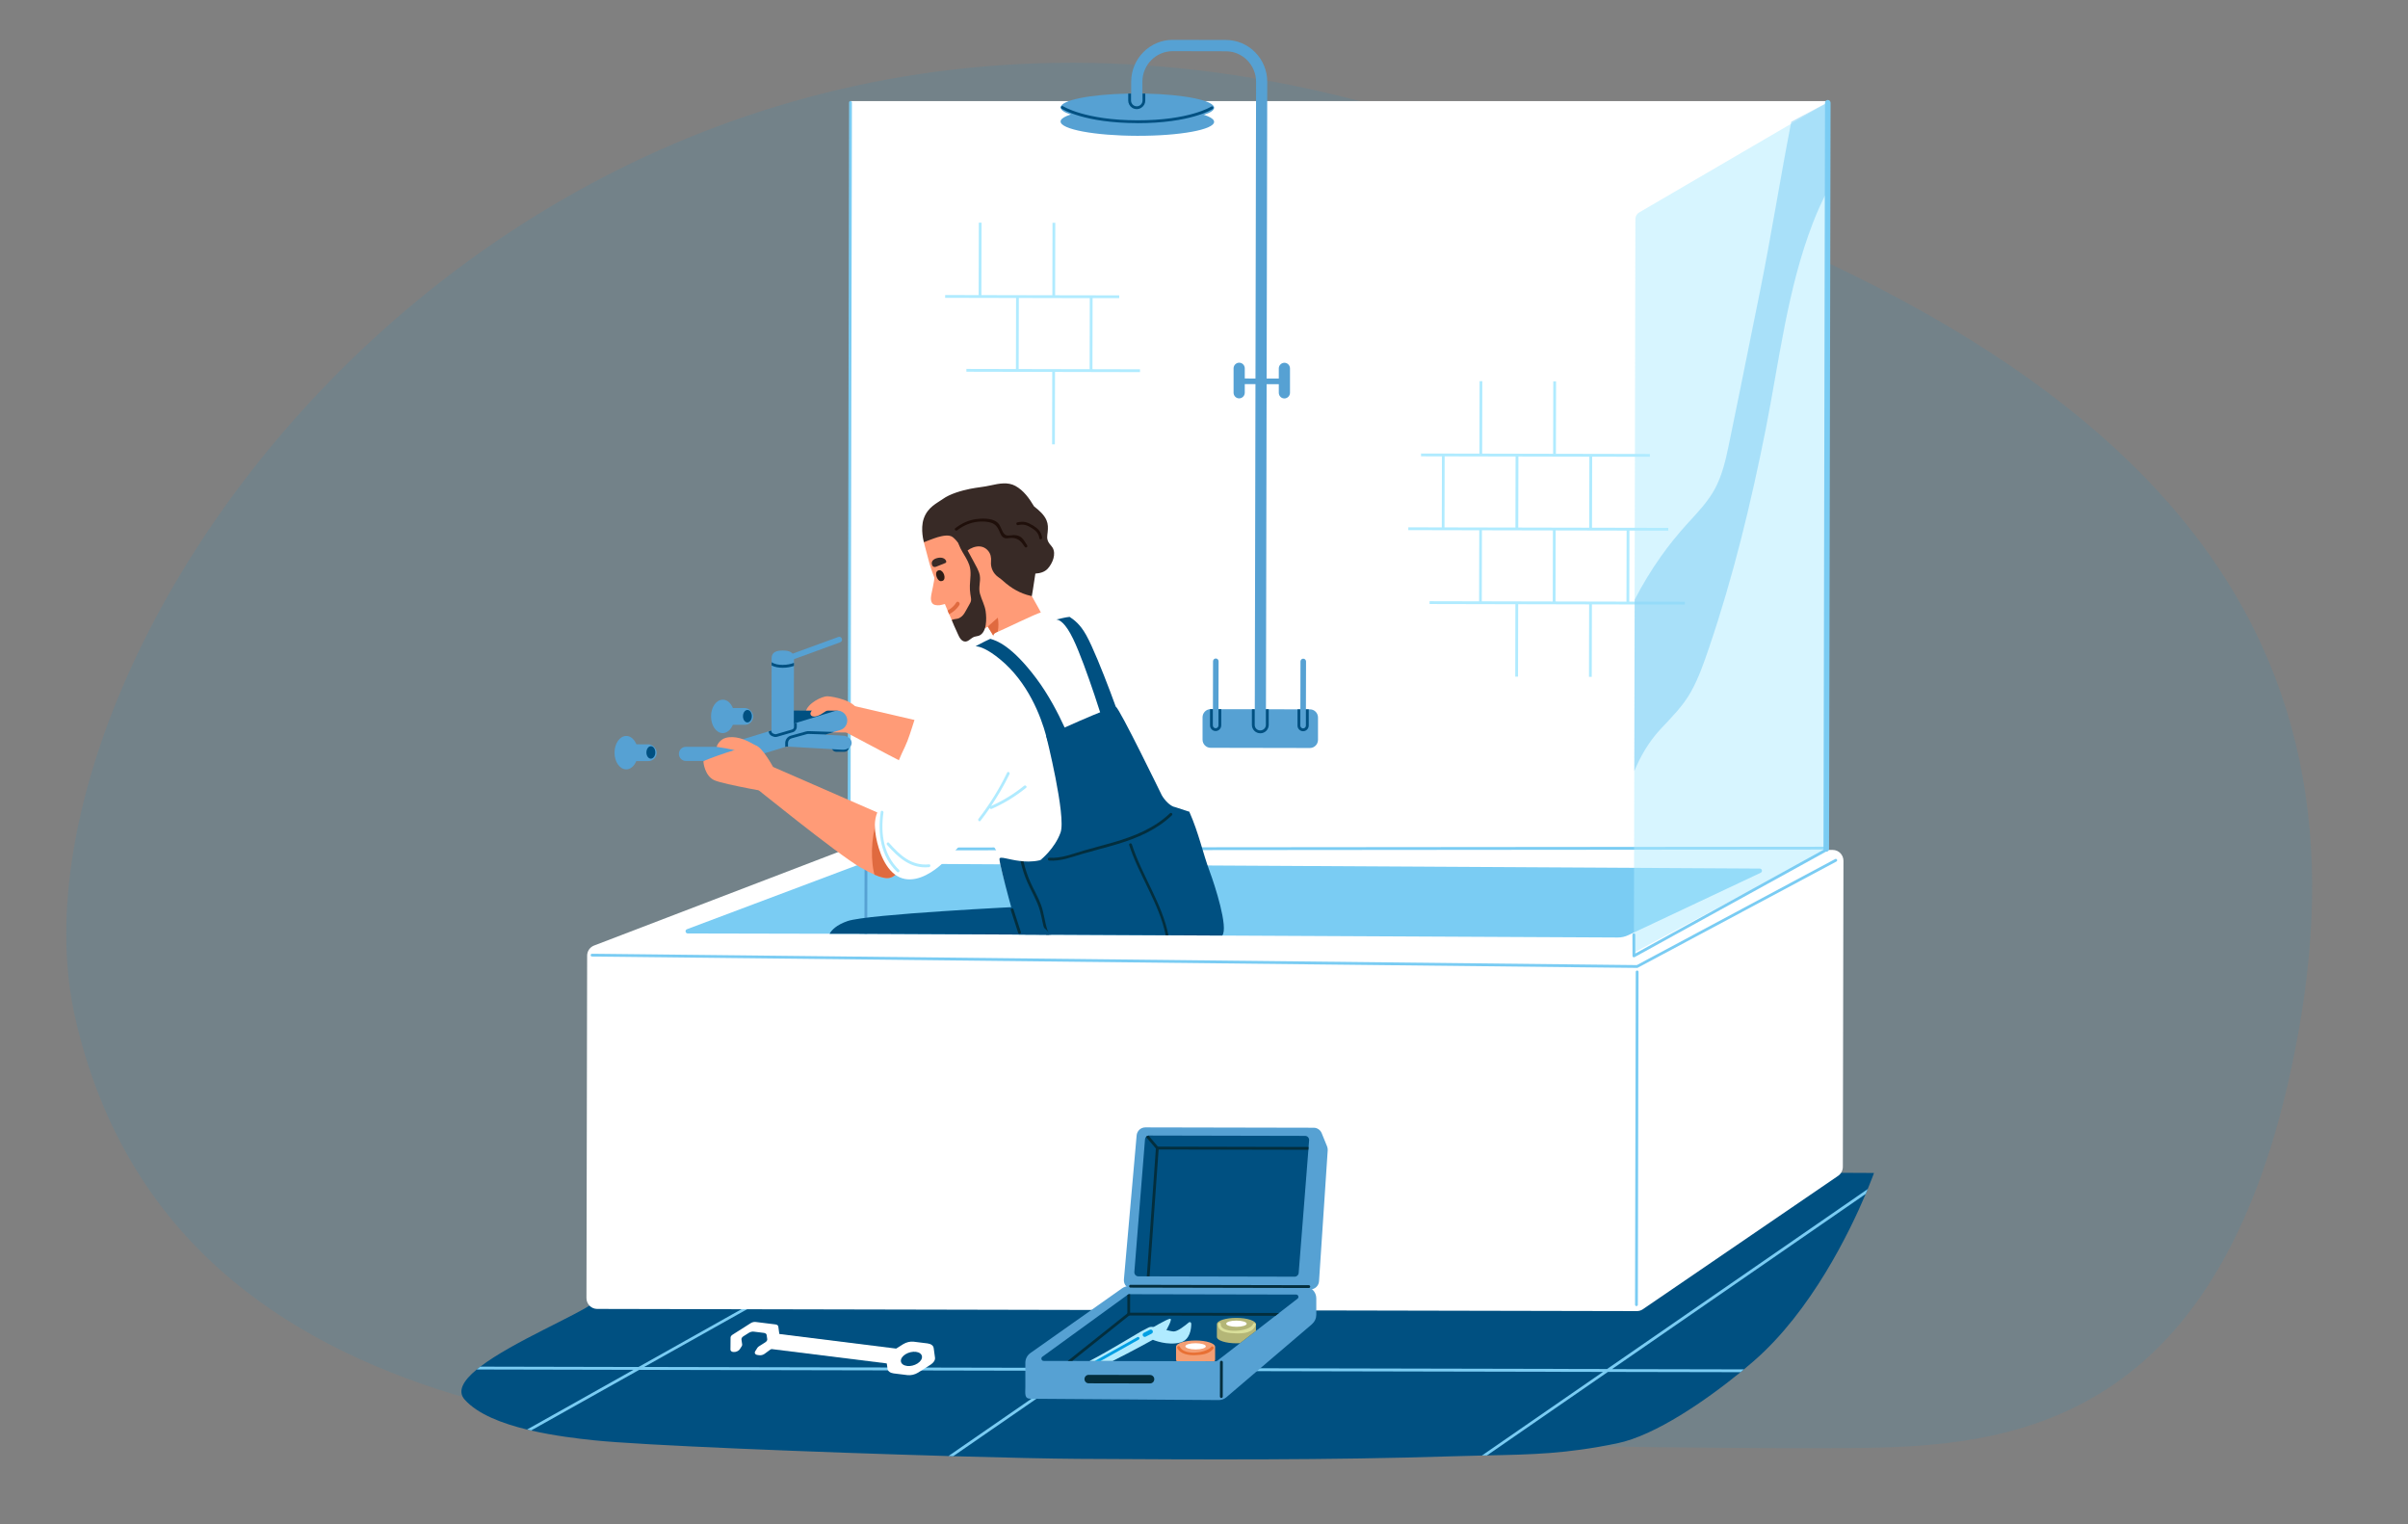 <?xml version="1.0" encoding="UTF-8"?>
<svg xmlns="http://www.w3.org/2000/svg" id="Ebene_1" data-name="Ebene 1" viewBox="0 0 632 400">
  <rect x="0" y="0" width="632" height="400" fill="#808080" stroke="none"/>
  <defs>
    <style>
      .cls-1 {
        fill: #7accf3;
      }

      .cls-2 {
        fill: #005081;
      }

      .cls-3 {
        fill: #f49e73;
      }

      .cls-4 {
        fill: #56a1d3;
      }

      .cls-5 {
        fill: #1f0f0a;
      }

      .cls-6 {
        fill: #e87034;
      }

      .cls-7 {
        fill: #b4b677;
      }

      .cls-8 {
        fill: #b0ebff;
      }

      .cls-9 {
        fill: #2e1c15;
      }

      .cls-10 {
        fill: #fff;
      }

      .cls-11 {
        fill: #e06a3f;
      }

      .cls-12 {
        opacity: .5;
      }

      .cls-13 {
        fill: #d9de9a;
      }

      .cls-14 {
        fill: #032e3d;
      }

      .cls-15 {
        opacity: .1;
      }

      .cls-15, .cls-16 {
        fill: #009fe3;
      }

      .cls-17 {
        fill: #382a26;
      }

      .cls-18 {
        fill: #ff9b77;
      }
    </style>
  </defs>
  <path class="cls-15" d="M603.37,270.15c-18.67,105.54-76.57,109.55-117.92,109.85-55.45.4-143.03-2.5-219.22-.45-99.65,2.68-221.74-5.21-246.43-112.18C-3.04,168.38,139.33-28.67,354.15,25.83c214.82,54.51,267.9,138.78,249.22,244.32Z"></path>
  <rect class="cls-10" x="223.23" y="26.53" width="256.22" height="198.86"></rect>
  <g>
    <path class="cls-1" d="M222.84,222.87c-.2,0-.37-.17-.37-.37l.38-195.61c0-.2.16-.37.37-.37s.37.17.37.37l-.38,195.61c0,.2-.16.37-.37.37Z"></path>
    <path class="cls-2" d="M491.85,307.8s-.56,1.58-1.66,4.25c-.16.4-.34.81-.52,1.26-4.17,9.86-14.22,30.72-29.43,43.9-.79.68-1.63,1.4-2.52,2.14-.29.24-.59.49-.9.74-8.99,7.33-22.36,16.61-32.38,18.67-13.46,2.77-22.32,2.93-34.17,3.17-.44,0-.89.02-1.33.03-2.41.05-4.95.11-7.69.2-32.74,1.04-65.51.86-98.27.67-7-.04-18.91-.3-32.79-.69-.41-.02-.83-.02-1.25-.04-34.57-.99-80.58-2.81-93.21-4.15-4.15-.44-10.28-1.16-16.32-2.55-.35-.07-.71-.16-1.06-.25-6.61-1.6-12.96-4.04-16.37-7.84-2.03-2.26-.37-5.02,3.12-7.91.3-.24.61-.5.93-.74,8.5-6.5,25.43-13.5,29.9-16.85,7.95-5.96,67.48-19.86,67.48-19.86l10.98-.7,1.71-.11,111.52-7.18,1.44-.09,97.64-6.28,45.13.22Z"></path>
    <path class="cls-1" d="M489.68,313.31l-66.59,45.97,34.63.07c-.29.24-.59.49-.9.74l-34.81-.07-31.74,21.91c-.44,0-.89.02-1.33.03l31.78-21.94-138.07-.29-32.46,22.4c-.41-.02-.83-.02-1.25-.04l32.41-22.37-113.58-.24-28.36,15.9c-.35-.07-.71-.16-1.06-.25l27.91-15.66-41.15-.09c.3-.24.61-.5.93-.74l41.54.09,66.83-37.5,7.86-4.42.36.65-6.51,3.65-67.04,37.61,113.34.24,65.22-45.03,15.87-10.95.41.62-14.84,10.24-65.37,45.13,138.08.29,68.41-47.22c-.16.4-.34.81-.52,1.26Z"></path>
    <path class="cls-8" d="M442.21,158.65v-.74s-14.59-.03-14.59-.03l.04-18.64,10.2.02v-.74s-20.02-.04-20.02-.04l.04-18.64,15.14.03v-.74s-24.66-.05-24.66-.05l.04-19.01h-.73s-.04,19.01-.04,19.01l-18.62-.04.04-19.01h-.73s-.04,19.01-.04,19.01l-15.32-.03v.74s5.49.01,5.49.01l-.04,18.64-8.79-.02v.74s18.62.04,18.62.04l-.04,18.64-13-.03v.74s22.53.05,22.53.05l-.04,19.01h.73s.04-19.01.04-19.01l18.62.04-.04,19.01h.73s.04-19.01.04-19.01l24.42.05ZM426.88,157.88l-18.62-.04.04-18.64,18.62.04-.04,18.64ZM417.1,138.48l-18.62-.04.04-18.64,18.62.04-.04,18.64ZM379.16,119.76l18.62.04-.04,18.64-18.62-.04.04-18.64ZM388.95,139.16l18.62.04-.04,18.64-18.62-.04.04-18.64Z"></path>
    <path class="cls-8" d="M299.2,97.65v-.74s-12.48-.03-12.48-.03l.04-18.64h6.99s0-.73,0-.73l-16.82-.03.04-19.01h-.73s-.04,19.01-.04,19.01l-18.62-.04.04-19.01h-.73s-.04,19.01-.04,19.01l-8.79-.02v.74s18.62.04,18.62.04l-.04,18.64-13-.03v.74s22.53.05,22.53.05l-.04,19.01h.73s.04-19.01.04-19.01l22.31.05ZM267.4,78.2l18.62.04-.04,18.64-18.62-.04.04-18.64Z"></path>
    <g>
      <g>
        <g>
          <g>
            <g>
              <g>
                <path class="cls-18" d="M258.41,161.87l.09.15.74,2.32.03.07v.03s.2.34.2.34l.41.67.4.65.45.76.17.27.1.16.09.14.68,1.12.05.1c.21.38.46.72.73,1.03,3.11,3.69,9.92,2.83,11.68-2.08.68-1.91.51-4.02-.48-5.78l-.83-1.57-.05-.13-2.07-3.71-.39-.69-.75-1.37-2.51-4.91-.06.52-.52,4.35-.81,1.57-.15.12-1.72,1.38-.95.77-1.85,1.51-.35.3-.63.51-1.69,1.38Z"></path>
                <path class="cls-18" d="M242.52,142.49s.52,2.06,1.27,4.79c.05.24.12.47.19.71.28.95.61,1.88.95,2.79,1.07,2.89,2.21,5.75,3.42,8.59.12.28.24.56.36.85.13.31.26.6.39.92.01.02.01.03.03.05.21.47.43.97.64,1.44.84,1.87,2.07,3.22,4.19,3.35,2.03.11,4.09-.74,5.77-1.83.25-.16,1.49-.98,1.74-1.16.14-.09.26-.19.38-.3,3.1-2.57,6.5-5.9,6.64-9.11.19-4.23-1.19-15.75-4.38-20.04-3.2-4.31-14.63-2.77-18.57,1.31-3.94,4.08-3.01,7.67-3.01,7.67Z"></path>
                <path class="cls-18" d="M245.4,150.93s-.43,2.68-.85,4.54c-.18.81-.4,1.9.02,2.67.39.71,1.35.74,2.05.68.31-.03,2.71-.58,2.59-.81,0,0-3.82-7.08-3.82-7.08Z"></path>
                <path class="cls-17" d="M244.54,147.85c0-.23.05-.47.17-.64.28-.41.76-.63,1.24-.76.48-.12,1-.17,1.47-.02.39.12.75.38.89.76.05.13.07.28,0,.4-.06.1-.17.14-.28.19-.71.29-1.43.58-2.14.86-.17.07-.35.14-.54.15-.52.02-.79-.46-.8-.93Z"></path>
                <path class="cls-17" d="M276.22,143.67c-.3-.5-.78-.9-1.05-1.42-.5-.95-.3-1.68-.2-2.63.11-1.12.13-2.05-.31-3.1-.6-1.41-1.89-2.57-3.26-3.63-1.28-2.13-2.71-4.17-4.91-5.38-1.97-1.08-4.3-.62-6.37-.16-2.12.48-3.43.51-5.56.94-2.23.45-5.26,1.33-7.06,2.63-1.51,1.09-4.01,2.12-5.06,5.19-.95,2.77.05,6.18.05,6.18,0,0,2.68-1.07,3.62-1.33,1.12-.31,3.01-.8,4.02.05,1.19,1,2.03,2.35,2.81,3.7.07.13.16.26.27.36,1.62-1.6,4.42-2.57,6.13-.53.67.79.86,1.8.76,2.82-.15,1.62.6,3.19,1.94,4.11,0,0,.02.01.03.02.45.31.86.64,1.25.99,2.04,1.86,4.46,3.26,7.14,3.87.22.05.35.08.35.08,0,0,.5-2.86.93-5.91,1.26-.08,2.46-.42,3.26-1.31,1.24-1.37,2.27-3.81,1.24-5.53Z"></path>
                <path class="cls-9" d="M245.78,151.23c-.16-.51-.18-1.16.35-1.47,1.15-.65,2.14,1.42,1.64,2.32-.14.25-.33.36-.54.38-.12.04-.25.06-.38.04-.57-.08-.92-.77-1.07-1.26Z"></path>
              </g>
              <path class="cls-11" d="M259.26,164.42v.03s.2.34.2.34l.41.67.4.65.45.76.17.27.1.16.09.14.15-.2c1.31-1.84.65-5.15.65-5.15l-2.62,2.32Z"></path>
              <path class="cls-11" d="M248.7,160.21c.13.31.26.6.39.92.01.02.01.03.03.05,1.08-.58,2.04-1.37,2.67-2.41.35-.57-.47-1.23-.81-.65-.53.89-1.35,1.58-2.28,2.1Z"></path>
            </g>
            <path class="cls-17" d="M258.69,160.39c-.24-1.63-1.06-3.01-1.49-4.58-.45-1.64.21-3.12-.03-4.72-.2-1.3-1.04-2.59-1.63-3.73-.93-1.78-1.92-3.53-2.97-5.24-.09-.15-.23-.2-.37-.18-.06-.3-.11-.61-.12-.92-.02-.52-.82-.52-.8,0,.12,2.87,2.27,4.71,3.13,7.3.58,1.75.21,3.53.14,5.31-.03.75.02,1.45.12,2.19.25,1.8.47,1.64-.61,3.45-.68,1.14-1.11,2.44-2.48,3.01-.38.16-1.22.14-1.79.42.41,1.02.84,2.04,1.32,3.04.38.79.75,1.96,1.55,2.42,1.25.72,2.01-.7,3.07-1.06.36-.12.76-.13,1.12-.25,2.23-.79,2.11-4.61,1.84-6.44Z"></path>
          </g>
          <path class="cls-5" d="M269.59,143.12c-.98-1.49-1.39-2.59-3.3-2.7-.53-.03-1.64.22-2.13.06-.84-.28-1.11-1.22-1.44-1.92-.33-.7-.6-1.28-1.27-1.7-1.42-.91-3.73-.85-5.31-.63-2.02.29-3.82,1.14-5.43,2.4-.37.29.15.81.52.53,1.62-1.27,3.53-2.08,5.58-2.26.92-.08,1.89-.06,2.79.14,1.36.29,2.01.89,2.6,2.17.36.78.65,1.79,1.56,2.01.68.16,1.47-.16,2.17-.05,1.59.23,2.23,1.13,3.02,2.33.26.39.9.03.63-.37Z"></path>
          <path class="cls-5" d="M271.12,137.9c-1.46-.89-2.43-1.2-4.11-.81-.46.11-.27.82.19.72,1.46-.34,2.34-.01,3.55.73,1.08.66,1.86,1.4,2.05,2.72.07.47.78.27.71-.2-.22-1.53-1.13-2.39-2.39-3.17Z"></path>
        </g>
        <path class="cls-18" d="M255.9,197.53l4.76,4.19s-.05.12-.16.34c-.22.45,1.81,3.78,1.06,4.64-1.43,1.64-2,3.11-9.93.33-6.4-2.24-31.9-16.11-31.9-16.11l2.56-6.09s31.04,7.18,31.16,7.22c1.68.44,2.46,5.47,2.46,5.47Z"></path>
        <path class="cls-18" d="M223.27,192.24c3.22,0,2.82-1.01,2.82-1.01l-4.29-3.9s-4.31,1.47-4.86,1.93-3.58,2.86-3.58,2.86c0,0,6.69.11,9.91.11Z"></path>
        <path class="cls-18" d="M225.05,186.44c-.61-2.53-6.28-3.66-7.81-3.72-1.53-.06-5.39,1.9-5.78,4.13-.09.49,2.06,1.56,2.12,1.49.06-.07,4.44-1.47,6.03-1.16,1.59.31,6.04,1.8,5.44-.73Z"></path>
        <path class="cls-2" d="M219.55,190.2l-11.44-.02c-1.01,0-1.83-.83-1.83-1.86,0-1.02.82-1.85,1.84-1.85l11.44.02c1.01,0,1.83.83,1.83,1.86,0,1.02-.82,1.85-1.84,1.85Z"></path>
        <path class="cls-18" d="M215.59,183.7s-2.98,2.68-2.89,3.61,1.44,1.01,2.98,0c1.54-1,3.48-2.17,3.48-2.17l-3.57-1.44Z"></path>
        <path class="cls-4" d="M191.45,199.71l-11.44-.02c-1.01,0-1.83-.83-1.83-1.86,0-1.02.82-1.85,1.84-1.85l11.44.02c1.01,0,1.83.83,1.83,1.86,0,1.02-.82,1.85-1.84,1.85Z"></path>
        <path class="cls-2" d="M221.62,197.28h-2.13c-.68,0-1.22-.56-1.22-1.25h0c0-.68.55-1.24,1.23-1.24h2.13c.68,0,1.22.56,1.22,1.25h0c0,.68-.55,1.24-1.23,1.24Z"></path>
        <path class="cls-4" d="M223.53,195.04c-.06,1.02-1.16,1.78-2.46,1.71l-14.25-.82-.43-.02h-.02c-.1,0-.18-.02-.28-.03-1.16-.17-2.02-1-1.97-1.95.05-1.02,1.15-1.79,2.46-1.71l3.31.19,4.88.28,1.81.1,4.7.27c1.3.08,2.31.97,2.25,1.99Z"></path>
        <path class="cls-4" d="M220.54,191.57l-1.63.5-2.19.67-.13.04-9.76,3-.43.13-.3.1-14.32,4.39c-.25.07-.5.11-.75.11-1.1,0-2.12-.72-2.45-1.84-.41-1.37.36-2.82,1.71-3.24l11.44-3.51h.04s.14-.06.14-.06l.55-.16.1-.03.12-.04,5.73-1.76h.01s.34-.11.34-.11l.37-.11.09-.03.32-.1,9.52-2.92c1.36-.41,2.78.36,3.2,1.73.41,1.37-.36,2.82-1.71,3.24Z"></path>
        <g>
          <path class="cls-10" d="M222.37,222.68l-66.43,25.44c-1.1.41-1.84,1.47-1.84,2.66l-.18,89.86c0,1.57,1.25,2.84,2.8,2.85l272.89.57c.56,0,1.11-.17,1.58-.49l51.24-35c.77-.53,1.23-1.41,1.24-2.35l.16-80.33c0-1.57-1.25-2.84-2.8-2.85l-257.69-.53c-.33,0-.66.06-.97.17Z"></path>
          <path class="cls-1" d="M429.5,342.75c-.2,0-.37-.17-.37-.37l.18-87.33c0-.2.16-.37.37-.37s.37.17.37.37l-.18,87.33c0,.2-.16.37-.37.37Z"></path>
          <path class="cls-1" d="M429.77,254h-.09s-274.3-2.98-274.3-2.98c-.2,0-.36-.17-.36-.37,0-.2.17-.37.37-.37,0,0,0,0,0,0l274.21,2.98,52.05-27.83c.18-.1.4-.03.49.15.09.18.03.41-.15.5l-52.22,27.91Z"></path>
          <path class="cls-1" d="M479.12,222.2l-256.39.22s0,0,0,0c-.2,0-.37.16-.37.37,0,.2.16.37.36.37l256.41-.22c0-.25,0-.49-.01-.74Z"></path>
        </g>
        <path class="cls-1" d="M462.09,229.04l-34.72,16.36c-.88.42-1.84.63-2.81.62l-103.77-.51-44.87-.22-8.52-.04-39.77-.19-47.13-.1c-.64,0-.79-.91-.19-1.12l44.28-16.65c.76-.29,1.54-.47,2.35-.54.23-.02.46-.03.69-.03h.04s50.65.28,50.65.28l41,.23,142.55.8c.61,0,.79.84.24,1.1Z"></path>
        <path class="cls-4" d="M227.65,226.62l-.04,18.43h-.73s.04-18.4.04-18.4c.23-.02.46-.03.69-.03h.04Z"></path>
        <path class="cls-10" d="M315.57,224.18l-33.23,10.8s-10.14,2.82-14.9.95c-4.76-1.88-4.37-10.38-6.32-13.35s-6.09-7.54-6.9-13.84c-.81-6.3-9.04-17.06-9.95-24.97-.73-6.35,3.61-9.72,9.53-12.98.73-.4,1.48-.8,2.25-1.2.76-.4,1.55-.8,2.34-1.22.46-.24.98-.48,1.53-.72,4.38-1.9,11.33-3.71,17.29-5.06h0c.64-.15,1.27-.29,1.88-.43.54-.12,1.09-.21,1.63-.27,6.68-.79,13.3,2.47,16.68,8.47.41.72.8,1.48,1.17,2.28,3.89,8.29,16.99,51.54,16.99,51.54Z"></path>
        <path class="cls-10" d="M275.91,162.88s-1.68-2.34-2.71-2.16c-1.03.18-10.68,4.86-11.72,5.26-1.04.4-.83,1.46-.83,1.46l11.57-.3,3.68-4.26Z"></path>
        <path class="cls-2" d="M320.78,245.51l-14.12-.07h-.72s-30.55-.15-30.55-.15h-.81s-7.19-.04-7.19-.04c0,0-5.08-17.97-5.07-19.82,0-.87,2.31.17,5.52.53.26.03.51.06.78.08,3.52.26,7.91-.45,11.53-5.14.86-1.12.89,4.77,2.76,4.45,5.31-.92,29.24-12.32,29.24-12.32,2.54,5.74,3.5,10.73,5.37,15.73,1.3,3.47,4.95,14.74,3.26,16.76Z"></path>
        <path class="cls-14" d="M275.39,245.29h-.81c-.85-2.04-1.05-4.24-1.65-6.35-.74-2.65-2.24-4.99-3.32-7.5-.77-1.77-1.35-3.6-1.77-5.48.26.03.51.06.78.08.45,1.94,1.07,3.83,1.9,5.65.88,1.94,1.97,3.78,2.71,5.79.8,2.18.95,4.53,1.72,6.72.13.37.28.73.44,1.09Z"></path>
        <path class="cls-2" d="M275.91,245.29l-8.52-.04-39.77-.19-9.88-.02c.55-1.01,1.82-2.33,4.7-3.33,5.32-1.84,45.89-3.8,45.89-3.8l7.58,7.38Z"></path>
        <path class="cls-2" d="M274.57,193.09s5.31,21.11,3.78,25.39c-1.54,4.29-5.28,7.22-5.28,7.22,0,0,36.03,2.48,36.03.81,0-1.67,3.05-13.49,3.05-13.49l-3.72-1.21c-1.34-.22-2.82-1.92-3.5-3.1,0,0-11.09-22.79-12.02-23.18-.93-.39-18.34,7.56-18.34,7.56Z"></path>
        <path class="cls-14" d="M306.66,245.44h-.72c-1.6-8.22-7.06-15.79-9.57-23.67-.15-.46.57-.65.7-.2,2.54,7.99,7.99,15.59,9.59,23.87Z"></path>
        <path class="cls-2" d="M282.05,197.31l-3.02-.59s-2.75,2.74-4.46-3.63c-1.37-5.08-4.76-14.09-12.15-20.12-3.06-2.5-5.07-3.3-6.37-3.39.76-.4,1.55-.8,2.34-1.22.46-.24.98-.48,1.53-.72,1.67.47,5.64,1.81,12.1,10.43,6.26,8.36,10.03,19.23,10.03,19.23Z"></path>
        <path class="cls-2" d="M295.15,191.77h-4.86s-5.22-17.03-8.63-24.1c-2.03-4.21-3.6-5.08-4.44-5.09.64-.15,1.27-.29,1.88-.43.54-.12,1.09-.21,1.63-.27,1.19.8,2.75,1.9,4.37,4.82,3.39,6.1,10.04,25.06,10.04,25.06Z"></path>
        <path class="cls-18" d="M235.6,229.09c-1.35,1.07-2.15,2.14-6.07.44-1.02-.44-2.25-1.06-3.75-1.93-5.89-3.38-28.48-21.69-28.48-21.69l3.6-5.52s29.24,12.75,29.35,12.81c.18.08.34.22.48.41.18.24.32.55.44.9.2.59.33,1.31.41,1.99h0c.15,1.33.12,2.53.12,2.53l3.93,5s-.07.11-.22.3c-.3.4,1.11,4.05.21,4.75Z"></path>
        <path class="cls-11" d="M235.39,224.34c.15-.19.22-.3.22-.3l-3.93-5s.03-1.2-.12-2.52h0c-.26-.3-.52-.59-.79-.87.12-.38.24-.76.38-1.13.11-.3.24-.61.37-.92.19-.44-.5-.68-.7-.24-.04.08-.07.17-.11.26-1.82,4.38-2.34,10.47-1.41,15.05.06.3.13.59.22.87,3.92,1.7,4.72.63,6.07-.44.9-.7-.51-4.35-.21-4.75Z"></path>
        <path class="cls-10" d="M257.11,191.22c-1.49-1.99-3.25-3.73-5.09-5.39-2.43-2.19-4.98-4.56-5-8.12,0-.21-.15-.33-.31-.35,1.1-1.24,2.26-2.21,2.85-1.65.34.33.86-.2.52-.52-2.12-2-6.1,4.38-6.88,5.78-2.36,4.21-3.34,9-5.04,13.48-.83,2.19-2.17,4.26-2.69,6.56-.59,2.6-.34,5.17-1.9,7.48-1.08,1.6-2.56,2.91-3.32,4.72-.86,2.04-.72,4.32-.33,6.44.68,3.67,2.5,8.91,6.19,10.57,3.6,1.61,7.69-.62,10.43-2.93,3.4-2.88,6.42-6.5,9.03-10.11,2.63-3.64,4.73-7.76,5.34-12.28.69-5.02-.8-9.68-3.8-13.68Z"></path>
        <path class="cls-8" d="M268.77,206.22c-2.66,2.15-5.55,3.91-8.66,5.3,1.8-2.68,3.43-5.46,4.85-8.38.21-.43-.42-.8-.63-.38-2.08,4.3-4.59,8.35-7.51,12.11-.29.37.23.9.52.53.85-1.09,1.65-2.21,2.43-3.34.09.17.29.3.52.2,3.25-1.43,6.25-3.28,9.02-5.52.37-.3-.15-.82-.52-.53Z"></path>
        <path class="cls-8" d="M235.98,228.29c-4.11-3.92-4.91-9.63-4.11-15.06.07-.47-.64-.67-.71-.2-.84,5.7-.02,11.67,4.29,15.78.34.33.86-.19.52-.52Z"></path>
        <path class="cls-8" d="M243.83,226.82c-4.6.46-7.65-2.4-10.5-5.64-.31-.36-.83.17-.52.52,2.99,3.39,6.23,6.34,11.02,5.86.46-.05.47-.79,0-.74Z"></path>
        <path class="cls-18" d="M202.9,201.27s-2.77-5.12-4.48-5.62c-1.71-.5-13.81,3.87-13.81,4.16,0,.28.36,3.85,2.92,4.96,2.56,1.12,16.35,3.49,16.35,3.49l-.99-6.99Z"></path>
        <path class="cls-4" d="M208.38,172.76l-.04,20.06c0,1.64-1.32,2.96-2.94,2.96-1.62,0-2.93-1.33-2.92-2.97l.04-20.06c0-.05,0-.1,0-.16.08-1.5,1.36-1.88,2.93-1.88,1.61,0,2.93.41,2.93,2.04Z"></path>
        <path class="cls-4" d="M220.52,168.55l-13.74,5.02c-.38.14-.8-.06-.94-.45-.14-.38.06-.81.44-.95l13.74-5.02c.38-.14.8.06.94.45s-.06.81-.44.95Z"></path>
        <path class="cls-18" d="M198.41,195.65c-2.12-1.2-4.45-2.45-7.11-2.18-2.66.27-3.21,2.52-3.21,2.52,0,0,4.49.63,5.45,1.14.96.51,6.99-.29,4.87-1.49Z"></path>
        <path class="cls-2" d="M208.38,173.95v.8c-1.67.6-4.2.74-5.86-.11v-.87c1.49,1.04,4.32.8,5.86.18Z"></path>
        <path class="cls-2" d="M218.9,192.07l-2.19.67-1.94-.06-2.45-.08c-.21-.02-.43.01-.63.07l-3.95,1.09c-.54.15-.92.65-.92,1.21v.96s-.43-.02-.43-.02l-.3.1v-1.03c0-.9.61-1.69,1.46-1.92l2.35-.65,1.61-.45c.28-.07.57-.11.85-.09l6.56.21Z"></path>
        <path class="cls-2" d="M209.12,189.66v1.09c0,.64-.44,1.22-1.05,1.4l-4.13,1.2c-.13.04-.26.05-.4.05-.17,0-.33-.02-.48-.08l-.37-.13c-.54-.19-.91-.69-.96-1.25h.04s.14-.06.14-.06l.55-.16v.1c0,.3.19.58.47.68l.37.13c.14.05.29.05.44.02l4.13-1.2c.31-.09.52-.37.52-.69v-.87s.02,0,.02,0l.34-.1.37-.11Z"></path>
        <g>
          <path class="cls-4" d="M167.43,197.52c0,2.42-1.38,4.38-3.08,4.38-1.7,0-3.07-1.97-3.06-4.39,0-2.42,1.38-4.38,3.08-4.38,1.7,0,3.07,1.97,3.06,4.39Z"></path>
          <rect class="cls-4" x="163.75" y="195.32" width="8.61" height="4.4" rx="2.2" ry="2.2" transform="translate(.41 -.35) rotate(.12)"></rect>
          <path class="cls-2" d="M171.99,197.46c0,.9-.53,1.63-1.17,1.63-.64,0-1.17-.73-1.16-1.64,0-.9.53-1.63,1.17-1.63.64,0,1.17.73,1.16,1.64Z"></path>
        </g>
        <g>
          <path class="cls-4" d="M192.76,188c0,2.42-1.38,4.38-3.08,4.38-1.7,0-3.07-1.97-3.06-4.39,0-2.42,1.38-4.38,3.08-4.38,1.7,0,3.07,1.97,3.06,4.39Z"></path>
          <rect class="cls-4" x="189.08" y="185.8" width="8.61" height="4.4" rx="2.2" ry="2.2" transform="translate(.39 -.4) rotate(.12)"></rect>
          <path class="cls-2" d="M197.33,187.95c0,.9-.53,1.63-1.17,1.63-.64,0-1.17-.73-1.16-1.64,0-.9.53-1.63,1.17-1.63.64,0,1.17.73,1.16,1.64Z"></path>
        </g>
        <path class="cls-14" d="M267.93,244.58c-.64-1.98-1.28-3.95-1.92-5.93-.15-.45-.85-.26-.71.2.64,1.98,1.28,3.95,1.92,5.93.15.45.85.26.71-.2Z"></path>
        <path class="cls-14" d="M307.06,213.43c-4.1,3.91-9.35,6.01-14.69,7.58-2.59.76-5.21,1.41-7.8,2.16-3.01.87-5.99,2.14-9.18,1.92-.47-.03-.47.71,0,.74,3.05.21,5.84-.91,8.72-1.76,3.02-.89,6.08-1.63,9.1-2.54,5.24-1.58,10.34-3.74,14.37-7.58.34-.33-.17-.85-.52-.53Z"></path>
        <g>
          <g class="cls-12">
            <path class="cls-8" d="M479.71,26.87l-.4,196.16-50.48,26.95.39-192.48c0-.74.4-1.42,1.04-1.78l49.45-28.85Z"></path>
          </g>
          <path class="cls-1" d="M428.83,251.22c-.06,0-.13-.02-.19-.05-.11-.07-.18-.19-.18-.32l-.02-5.56c0-.2.16-.37.37-.37.2,0,.37.17.37.37l.02,4.93,49.53-27.29c.18-.1.4-.03.5.15.1.18.03.4-.15.5l-50.07,27.59c-.06.03-.12.05-.18.05Z"></path>
          <g class="cls-12">
            <path class="cls-1" d="M470.14,31.94c-2.82,14.36-5.25,29.8-8.14,44.13-1.78,8.91-3.59,17.82-5.4,26.72-.92,4.54-1.85,9.08-2.79,13.62-.84,4.06-1.74,8.19-3.72,11.86-1.9,3.53-4.73,6.4-7.4,9.34-2.42,2.68-4.7,5.49-6.79,8.44-2.55,3.6-4.84,7.39-6.87,11.32l-.09,44.98c1.62-3.89,3.72-7.54,6.65-10.75,3-3.26,6.1-6.22,8.27-10.14,2.02-3.66,3.39-7.64,4.73-11.59,6.33-18.61,10.96-37.77,14.8-57.05,3.6-18.14,5.71-36.93,12.4-54.27,1.14-2.95,2.44-5.83,3.89-8.62l.04-23.06-9.57,5.07Z"></path>
          </g>
          <path class="cls-1" d="M479.32,223.52c-.4,0-.73-.33-.73-.74l.4-195.81c0-.41.33-.74.73-.74s.73.33.73.74l-.4,195.81c0,.41-.33.74-.73.74Z"></path>
        </g>
      </g>
      <path class="cls-4" d="M325.22,104.54c-.81,0-1.46-.67-1.46-1.49v-6.39c.01-.82.67-1.48,1.48-1.48.81,0,1.46.67,1.46,1.49v6.39c-.01.82-.67,1.48-1.48,1.48Z"></path>
      <g>
        <polygon class="cls-10" points="233.8 357.92 200.32 353.75 202.78 349.85 236.26 354.03 233.8 357.92"></polygon>
        <path class="cls-10" d="M243.45,352.54l-3.64-.45c-.9-.11-1.95.14-2.77.65l-3.28,2.08c-.81.52-1.26,1.22-1.17,1.85l.35,2.54c.09.63.7,1.08,1.6,1.2l3.64.45c.9.11,1.95-.14,2.77-.65l3.28-2.08c.81-.52,1.26-1.22,1.17-1.85l-.35-2.54c-.09-.63-.7-1.08-1.6-1.2ZM238.05,358.45h0c-.9-.11-1.51-.57-1.6-1.19h0c-.09-.64.36-1.34,1.18-1.86h0c.81-.51,1.86-.76,2.76-.65h0c.9.11,1.5.57,1.59,1.19h0c.09.63-.36,1.34-1.17,1.86h0c-.81.52-1.86.77-2.76.66Z"></path>
        <path class="cls-10" d="M194.15,354.09l.53-.83c.09-.15.13-.3.11-.44l-.19-1.32c-.04-.29.16-.61.54-.85l1.43-.9c.37-.23.85-.35,1.26-.3l2.65.33c.41.05.69.26.73.54l.16,1.1c.04.29-.16.61-.54.85l-1.63,1.03c-.18.12-.33.26-.42.4l-.56.89c-.3.47-.02.91.62.99l.46.06c.45.06.98-.09,1.36-.36l3.68-2.7c.31-.23.48-.52.44-.78l-.51-3.69c-.04-.29-.32-.5-.73-.55l-5.22-.65c-.41-.05-.89.06-1.27.3l-4.77,3.03c-.34.21-.54.5-.54.77l-.03,3.16c0,.32.28.57.73.62h0c.64.08,1.39-.23,1.69-.7Z"></path>
      </g>
      <g>
        <path class="cls-4" d="M344.39,347.45l-22.53,19.23c-.55.47-1.25.73-1.98.73l-49.41-.35c-1.69,0-1.36-1.39-1.36-3.09v-6.37c.01-1.01.5-1.95,1.32-2.53l24.07-16.99c.51-.36,1.13-.56,1.75-.56l46.17.1c1.69,0,3.05,1.39,3.05,3.09v4.37c-.01.91-.41,1.77-1.09,2.35Z"></path>
        <path class="cls-4" d="M294.98,335.76l3.34-37.81c.11-1.19,1.09-2.1,2.28-2.1l44.19.09c.92,0,1.75.57,2.1,1.43l1.41,3.46c.13.33.19.68.17,1.03l-2.28,34.36c-.08,1.21-1.08,2.15-2.28,2.15l-46.66-.1c-1.34,0-2.39-1.16-2.27-2.51Z"></path>
        <path class="cls-2" d="M343.59,299.22l-.14,1.77-.05.74-2.55,32.32c-.05.56-.5.98-1.05.98l-41.03-.09c-.62,0-1.09-.53-1.05-1.14l2.8-34.84c.02-.23.1-.43.25-.59.15-.2.39-.33.65-.37.04-.01.1-.01.15-.01l40.97.09c.62,0,1.09.54,1.05,1.15Z"></path>
        <path class="cls-14" d="M343.51,338l-46.8-.1c-.2,0-.37-.17-.37-.37s.16-.37.37-.37l46.8.1c.2,0,.37.17.37.37,0,.2-.16.37-.37.37Z"></path>
        <path class="cls-2" d="M340.55,340.8l-4.86,3.76-.95.74-5.09,3.94-4.18,3.23-5.98,4.62c-.11.08-.23.13-.37.13l-45.21-.09c-.57,0-.81-.75-.34-1.09l22.31-16.2.12-.09c.1-.07.22-.12.34-.12l43.85.09c.56,0,.81.74.36,1.08Z"></path>
        <path class="cls-14" d="M296.61,339.63v5.22c-.01.11-.06.21-.14.29l-.1.08-14.95,11.92h-1.19s15.65-12.47,15.65-12.47v-4.83s.13-.09.13-.09c.1-.07.22-.12.34-.12h.26Z"></path>
        <path class="cls-14" d="M335.69,344.56l-.95.74-38.5-.08c-.2,0-.37-.17-.37-.37,0-.21.17-.37.37-.37l39.45.08Z"></path>
        <path class="cls-14" d="M320.55,366.86c-.2,0-.37-.17-.37-.37l.02-9.03c0-.2.16-.37.37-.37s.37.17.37.37l-.02,9.03c0,.2-.16.37-.37.37Z"></path>
        <path class="cls-14" d="M301.85,363.04l-16.12-.03c-.61,0-1.1-.5-1.1-1.11s.49-1.11,1.1-1.11l16.12.03c.61,0,1.1.5,1.1,1.11s-.49,1.11-1.1,1.11Z"></path>
        <path class="cls-3" d="M318.92,353.45v3.34c0,.15-.07.3-.19.43l-9.9-.02c-.12-.13-.18-.28-.17-.43v-3.34c0-.93,2.3-1.66,5.14-1.66,2.83,0,5.13.75,5.12,1.68Z"></path>
        <path class="cls-7" d="M329.64,347.52v1.73s-4.18,3.23-4.18,3.23c-.31.02-.63.03-.96.03-2.83,0-5.13-.75-5.12-1.67v-3.34c0-.93,2.31-1.67,5.14-1.66,2.84,0,5.13.76,5.12,1.69Z"></path>
        <path class="cls-10" d="M316.48,353.31c0,.45-1.2.82-2.69.81-1.48,0-2.69-.37-2.68-.82s1.2-.82,2.69-.81c1.48,0,2.69.37,2.68.82Z"></path>
        <path class="cls-10" d="M327.2,347.37c0,.45-1.2.82-2.69.81-1.48,0-2.69-.37-2.68-.82,0-.45,1.2-.82,2.69-.81,1.48,0,2.69.37,2.68.82Z"></path>
        <path class="cls-6" d="M317.92,353.45c-1.37,1.62-7.13,2.37-8.28-.03-.2-.43-.84-.06-.63.37.75,1.56,3.06,1.91,4.61,1.84,1.78-.07,3.6-.22,4.82-1.66.3-.36-.21-.89-.52-.53Z"></path>
        <path class="cls-13" d="M328.86,347.47c-.69,2.07-8.64,2.61-8.45,0,.03-.48-.7-.48-.73,0-.17,2.28,3.14,2.38,4.71,2.43,1.88.07,4.48-.11,5.18-2.23.15-.45-.56-.65-.71-.2Z"></path>
        <path class="cls-14" d="M304.12,301.15v.15s-.03.35-.03.35l-2.37,33.3h-.73s2.38-33.55,2.38-33.55l-2.59-3.04c.15-.2.39-.33.65-.37l2.48,2.91.21.25Z"></path>
        <polygon class="cls-14" points="343.44 300.99 343.39 301.73 303.74 301.65 303.74 300.9 343.44 300.99"></polygon>
        <path class="cls-8" d="M301.93,348.72s4.42-2.63,5.18-2.65-1.03,3.05-1.03,3.05l-4.15-.41Z"></path>
        <path class="cls-8" d="M312.66,347.35c0,1.43-.34,4.25-2.84,4.94-3.39.93-7.25-.7-7.25-.7,0,0-5.42,3.01-10.56,5.57h-6.07c5.05-2.61,12.85-7.41,13.55-7.77.65-.32,1.37-.71,1.85-.97.36-.2.77-.27,1.17-.21,1.63.23,4.37,1.11,5.48,1.19,1.01.08,3.03-1.52,4.03-2.37.25-.21.63-.03.63.31Z"></path>
        <path class="cls-16" d="M300.45,350.83c-.2,0-.39-.11-.49-.31-.14-.27-.03-.61.24-.75l1.58-.81c.27-.14.6-.03.74.25.14.27.03.61-.24.75l-1.58.81c-.08.04-.16.06-.25.06Z"></path>
        <path class="cls-16" d="M298.87,351.54l-10.01,5.61h-1.52s11.18-6.26,11.18-6.26c.18-.1.4-.04.5.15.09.18.03.4-.15.5Z"></path>
      </g>
      <g>
        <path class="cls-4" d="M345.92,188.28v5.88c-.01,1.18-.96,2.13-2.12,2.13l-26.07-.05c-1.16,0-2.11-.96-2.11-2.14v-5.88c.01-1.12.87-2.04,1.96-2.12.05,0,.11,0,.17,0l26.07.05c1.16,0,2.1.96,2.1,2.14Z"></path>
        <path class="cls-4" d="M330.78,192.67c-.81,0-1.46-.67-1.46-1.49l.35-169.68c0-4.43-3.54-8.04-7.92-8.04l-13.97-.03c-4.38,0-7.94,3.58-7.95,8.01v4.94c-.01.82-.67,1.48-1.48,1.48-.81,0-1.46-.67-1.46-1.49v-4.94c.02-6.06,4.91-10.98,10.9-10.97l13.97.03c5.99.01,10.86,4.95,10.84,11.01l-.35,169.68c0,.82-.66,1.48-1.47,1.48Z"></path>
        <g>
          <path class="cls-4" d="M318.66,28.28c0,.67-.99,1.31-2.71,1.85-3.49,1.1-9.99,1.83-17.44,1.82-7.45-.02-13.95-.77-17.43-1.89-1.72-.54-2.71-1.18-2.71-1.86,0-1.9,7.74-3.45,17.74-3.64.24,0,.48-.01.73-.01.56,0,1.11-.01,1.69-.01.45,0,.9,0,1.34.02.25,0,.49,0,.73,0,10.15.21,18.07,1.8,18.07,3.72Z"></path>
          <path class="cls-4" d="M318.65,31.98c0,2.05-9.03,3.69-20.15,3.66-11.13-.02-20.14-1.7-20.14-3.75,0-2.05,9.03-3.69,20.15-3.66,11.13.02,20.14,1.7,20.14,3.75Z"></path>
        </g>
        <path class="cls-2" d="M298.5,32.31c-13.96-.03-19.64-3.65-19.88-3.81-.17-.11-.22-.34-.11-.51.11-.17.34-.22.51-.11.06.04,5.77,3.66,19.48,3.69,13.71.03,19.35-3.57,19.4-3.6.17-.11.4-.06.51.11.11.17.06.4-.11.51-.23.15-5.85,3.75-19.81,3.73Z"></path>
        <path class="cls-2" d="M300.59,24.56v1.81c0,.78-.39,1.47-1,1.87h0c-.36.25-.79.39-1.25.39-.46,0-.89-.14-1.24-.38,0,0,0-.01-.01-.01-.59-.41-.98-1.1-.98-1.88v-1.8c.25,0,.49-.01.74-.01v1.82c0,.84.67,1.53,1.5,1.53s1.52-.68,1.52-1.52v-1.82c.25,0,.49,0,.74,0Z"></path>
        <path class="cls-2" d="M332.99,186.12v4.11c-.01,1.22-.99,2.2-2.19,2.2-1.26,0-2.23-.99-2.23-2.21v-4.11s.74,0,.74,0v4.11c-.01.8.63,1.46,1.43,1.46.86,0,1.5-.66,1.5-1.46v-4.11s.74,0,.74,0Z"></path>
        <path class="cls-4" d="M319.06,191.9c-.4,0-.73-.33-.73-.74l.04-17.62c0-.41.33-.74.73-.74s.73.33.73.74l-.04,17.62c0,.41-.33.74-.73.74Z"></path>
        <path class="cls-4" d="M342.01,191.95c-.4,0-.73-.33-.73-.74l.04-17.62c0-.41.33-.74.73-.74.4,0,.73.33.73.74l-.04,17.62c0,.41-.33.74-.73.74Z"></path>
        <path class="cls-2" d="M320.53,186.09v4.26c-.01.82-.67,1.49-1.48,1.49-.81,0-1.47-.67-1.47-1.49v-4.25c.06,0,.12,0,.18,0h.56s0,4.26,0,4.26c0,.41.33.75.74.75s.74-.34.74-.75v-4.26s.74,0,.74,0Z"></path>
        <path class="cls-2" d="M343.49,186.14v4.26c-.01.82-.67,1.49-1.48,1.49-.81,0-1.47-.67-1.47-1.49v-4.26s.74,0,.74,0v4.26c0,.41.33.75.73.75.41,0,.74-.34.74-.75v-4.26s.74,0,.74,0Z"></path>
      </g>
      <path class="cls-4" d="M336.7,100.82l-11.48-.02c-.4,0-.73-.33-.73-.74,0-.41.33-.74.73-.74l11.48.02c.4,0,.73.33.73.74s-.33.74-.73.74Z"></path>
      <path class="cls-4" d="M337.09,104.56c-.81,0-1.46-.67-1.46-1.49v-6.39c.01-.82.67-1.48,1.48-1.48.81,0,1.46.67,1.46,1.49v6.39c-.01.82-.67,1.48-1.48,1.48Z"></path>
    </g>
  </g>
</svg>
